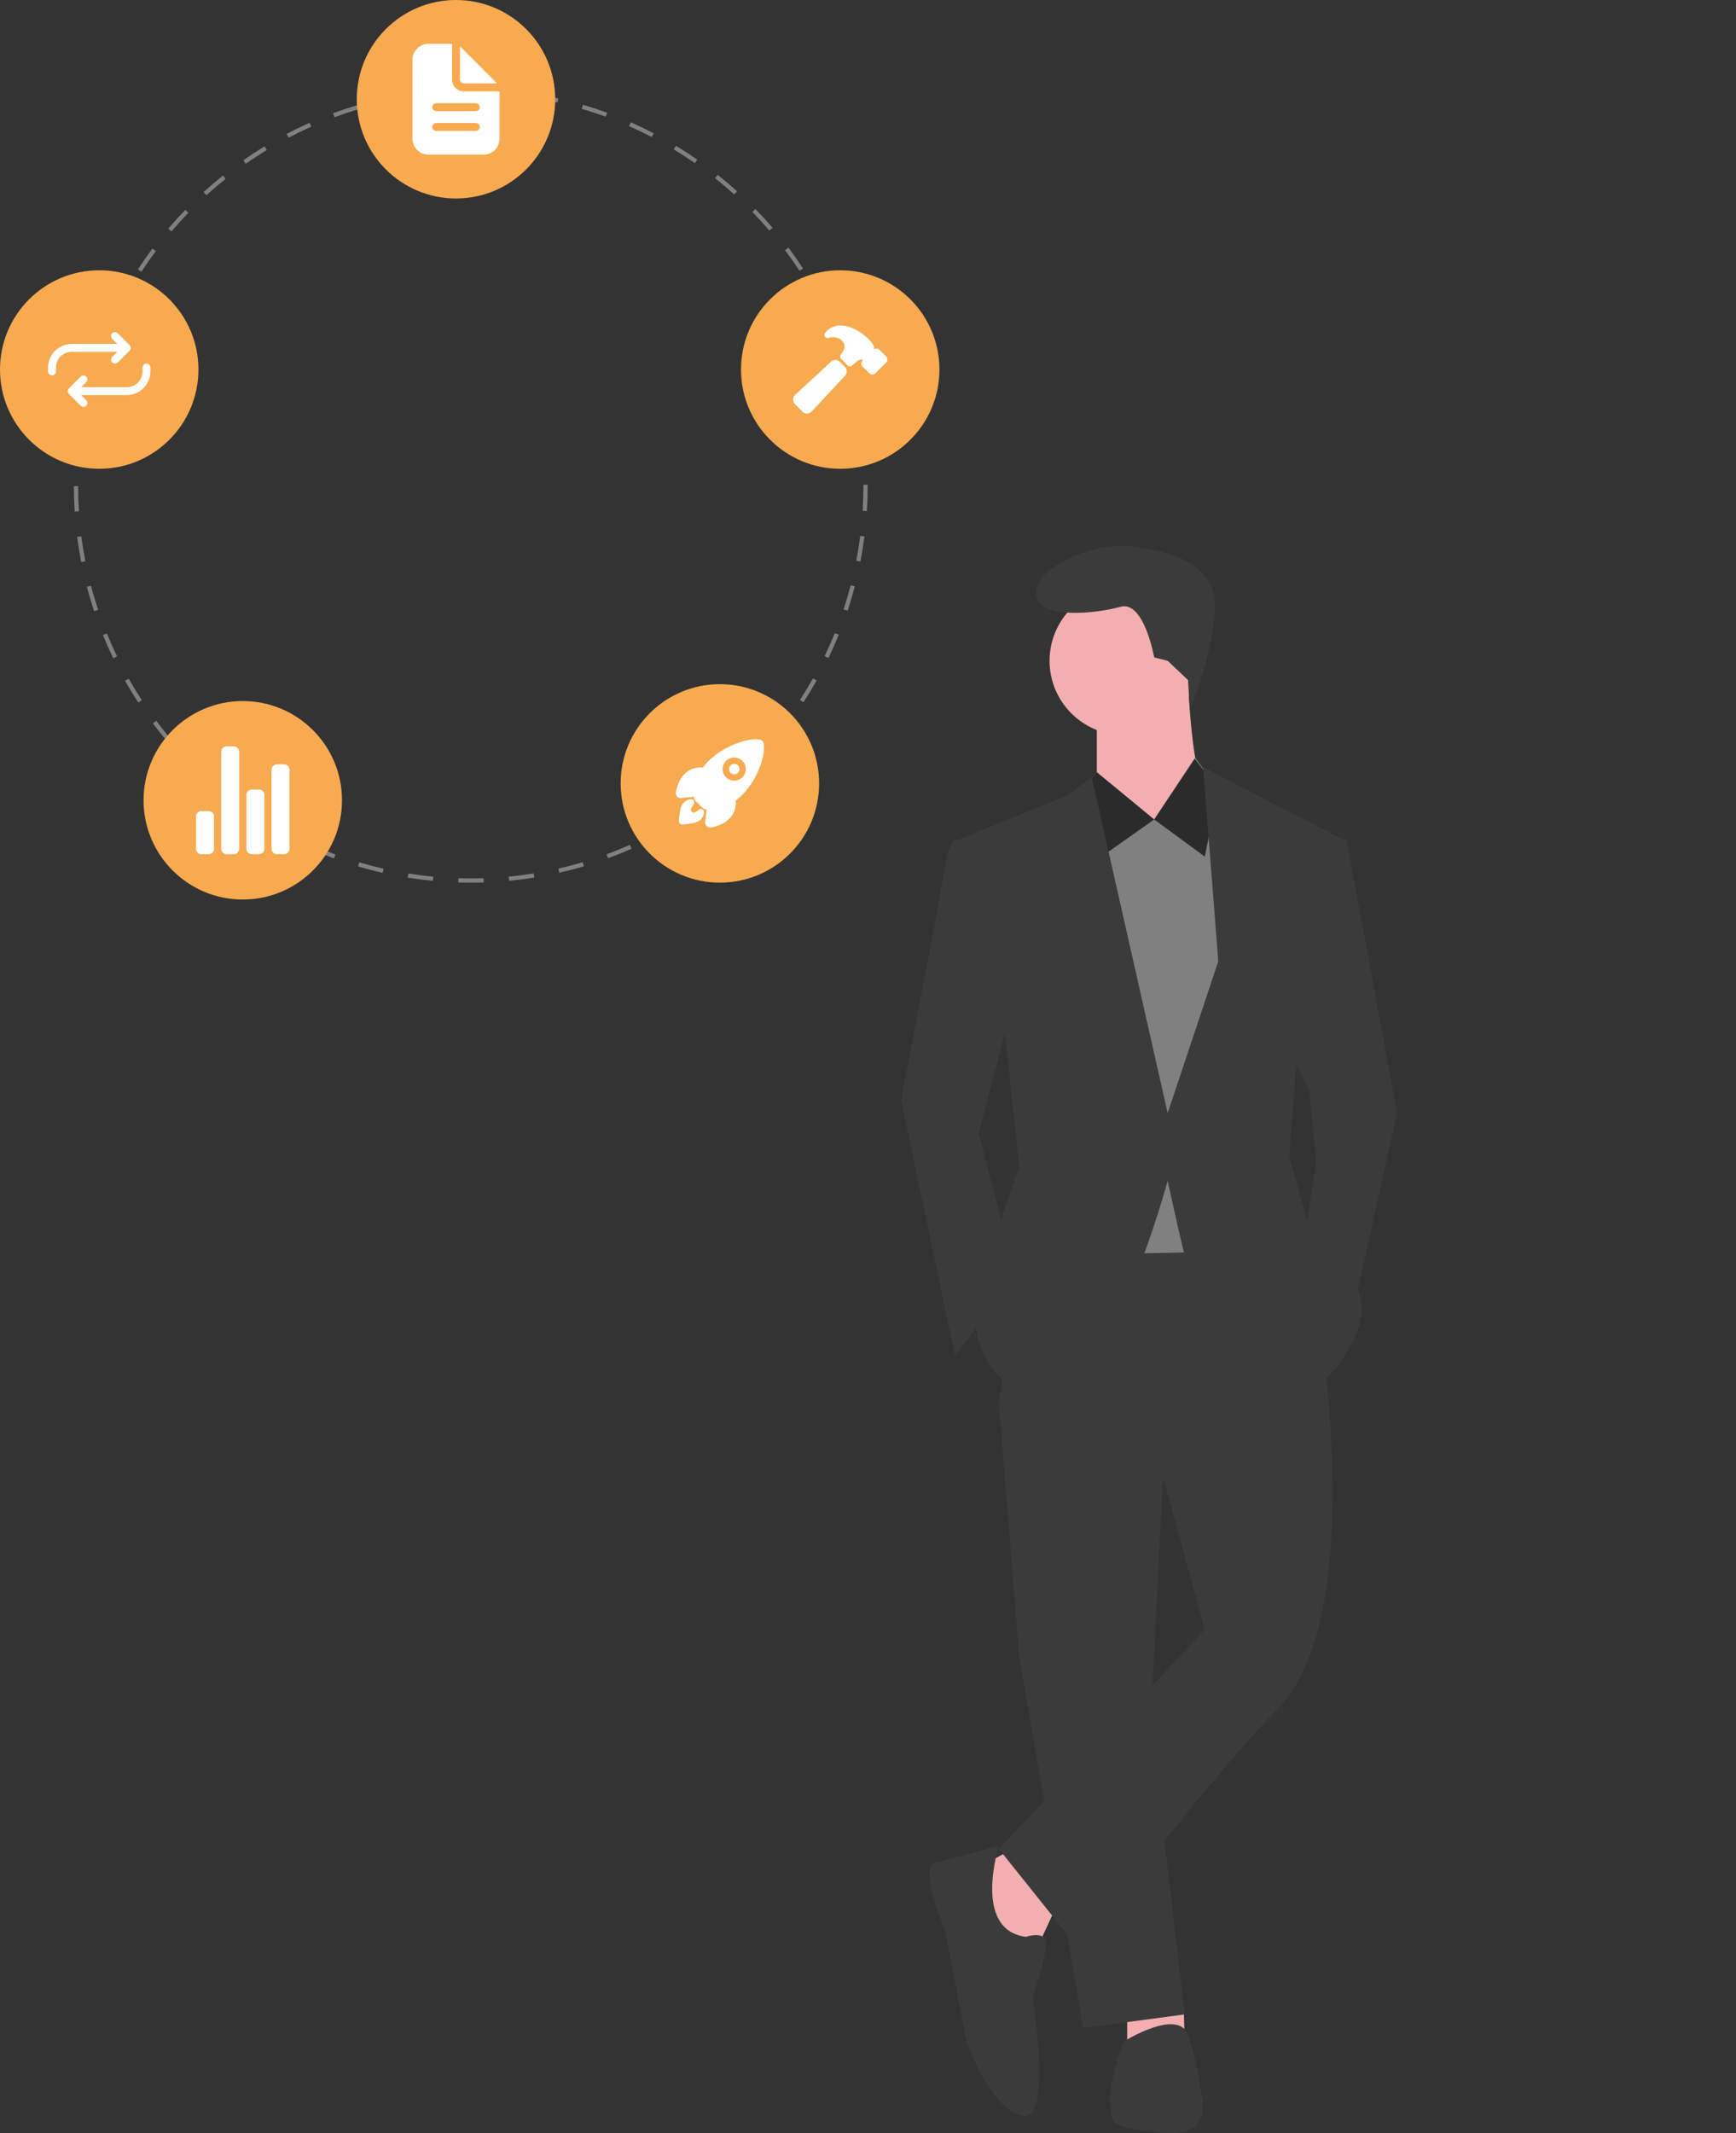 <svg width="210" height="258" viewBox="0 0 210 258" fill="none" xmlns="http://www.w3.org/2000/svg">
<rect x="0" y="0" width="210" height="258" fill="#333333" stroke="none"/>
<path d="M122.472 223.621L117.981 226.071L120.839 235.46L125.329 235.868L127.779 230.561L122.472 223.621Z" fill="#F3AFAF"/>
<path d="M136.352 242.401V246.891L143.292 246.483L143.196 242.785L136.352 242.401Z" fill="#F3AFAF"/>
<path d="M120.839 169.733L123.289 200.351L131.045 245.258L143.293 243.625L139.21 208.108L140.843 175.448L120.839 169.733Z" fill="#3B3B3B"/>
<path d="M153.498 146.871L124.105 147.28L120.839 169.733L140.843 179.123L145.742 197.085L120.839 223.621L130.637 235.869C130.637 235.869 144.517 217.089 154.723 206.475C164.929 195.861 160.03 163.609 160.03 163.609L153.498 146.871Z" fill="#3B3B3B"/>
<path d="M135.944 88.9C140.905 88.9 144.926 84.879 144.926 79.919C144.926 74.959 140.905 70.938 135.944 70.938C130.984 70.938 126.963 74.959 126.963 79.919C126.963 84.879 130.984 88.9 135.944 88.9Z" fill="#F3AFAF"/>
<path d="M132.678 86.043V95.024L138.802 104.822C138.802 104.822 148.192 97.882 146.15 96.249C144.109 94.616 143.701 81.96 143.701 81.96L132.678 86.043Z" fill="#F3AFAF"/>
<path d="M132.678 93.392L126.554 100.74L129.004 151.77L148.191 151.362L151.457 106.864L147.375 95.433L144.575 91.623L139.618 99.107L132.678 93.392Z" fill="#808080"/>
<path d="M122.88 119.928L118.39 137.074L122.88 154.22L115.532 164.018L109 132.992C109 132.992 113.899 107.68 114.307 104.823C114.715 101.965 115.532 101.557 115.532 101.557L118.798 101.965L122.88 119.928Z" fill="#3B3B3B"/>
<path d="M155.54 126.459L158.397 131.766L159.214 140.748L157.581 150.954L163.296 160.343L169.012 134.624L162.888 101.556H160.439L155.54 126.459Z" fill="#3B3B3B"/>
<path d="M120.839 223.213C120.839 223.213 115.124 224.846 113.082 225.254C111.041 225.663 114.307 233.419 114.307 233.419C114.307 233.419 116.348 244.034 116.756 246.075C117.165 248.116 120.022 255.056 123.697 255.873C127.371 256.689 124.921 241.584 124.921 241.584C124.921 241.584 126.554 236.685 126.554 235.052C126.554 233.419 124.105 234.236 124.105 234.236C117.573 233.419 120.839 223.213 120.839 223.213Z" fill="#3B3B3B"/>
<path d="M134.311 254.649C134.72 257.098 133.903 257.098 140.435 257.915C146.967 258.731 145.334 253.424 145.334 253.424C145.061 250.922 144.513 248.458 143.701 246.076C142.476 242.81 135.944 246.892 135.944 246.892C135.944 246.892 133.903 252.199 134.311 254.649Z" fill="#3B3B3B"/>
<path d="M143.712 82.246L143.924 85.876C143.924 85.876 146.559 79.919 146.967 73.796C147.375 67.672 140.435 66.447 136.353 66.039C132.27 65.631 125.33 68.489 125.33 71.754C125.33 75.02 132.678 74.204 135.536 73.387C138.394 72.571 139.619 79.511 139.619 79.511L141.252 79.919L143.712 82.246Z" fill="#3B3B3B"/>
<path d="M130.269 96.283L132.678 93.392L139.618 99.107L132.678 104.006L130.269 96.283Z" fill="#2B2B2B"/>
<path d="M147.375 95.433L144.518 91.758L139.619 99.107L145.742 103.597L147.375 95.433Z" fill="#2B2B2B"/>
<path d="M121.655 125.643L123.288 141.156L120.022 150.546L117.981 159.527C117.981 159.527 117.981 168.1 126.146 168.508C134.311 168.917 141.251 142.789 141.251 142.789C141.251 142.789 142.476 148.504 143.292 151.77C144.109 155.036 157.989 168.1 157.989 168.1C157.989 168.1 161.255 167.692 164.113 161.16C166.971 154.628 158.397 148.504 158.397 148.504L155.948 139.931L156.764 129.317L162.48 101.556L145.538 92.779L147.375 116.253L141.251 134.624L132.066 94.004L129.004 96.249L115.94 101.556L121.655 125.643Z" fill="#3B3B3B"/>
<path d="M56.97 106.747C56.46 106.743 55.945 106.74 55.439 106.724L55.454 106.214C55.955 106.229 56.468 106.236 56.97 106.237C57.475 106.237 57.989 106.228 58.499 106.212L58.516 106.722C58 106.739 57.48 106.747 56.97 106.747ZM52.368 106.532C51.352 106.435 50.325 106.305 49.316 106.144L49.397 105.64C50.395 105.799 51.41 105.928 52.416 106.023L52.368 106.532ZM61.585 106.526L61.537 106.018C62.542 105.922 63.558 105.791 64.556 105.631L64.637 106.135C63.629 106.297 62.602 106.429 61.585 106.526ZM46.295 105.561C45.3 105.336 44.298 105.074 43.318 104.785L43.463 104.295C44.432 104.581 45.423 104.84 46.408 105.063L46.295 105.561ZM67.657 105.549L67.544 105.051C68.531 104.826 69.522 104.566 70.488 104.279L70.634 104.769C69.657 105.059 68.655 105.321 67.657 105.549ZM40.397 103.818C39.437 103.465 38.475 103.077 37.54 102.663L37.747 102.196C38.672 102.605 39.623 102.99 40.573 103.339L40.397 103.818ZM73.553 103.798L73.377 103.319C74.321 102.971 75.269 102.586 76.193 102.176L76.4 102.643C75.466 103.058 74.508 103.446 73.553 103.798ZM34.765 101.326C33.861 100.854 32.958 100.345 32.082 99.814L32.347 99.377C33.214 99.903 34.107 100.406 35.001 100.873L34.765 101.326ZM79.168 101.307L78.931 100.855C79.824 100.388 80.715 99.885 81.579 99.36L81.845 99.796C80.971 100.327 80.07 100.836 79.168 101.307ZM29.502 98.134C28.665 97.55 27.835 96.93 27.035 96.292L27.354 95.893C28.145 96.524 28.966 97.137 29.794 97.715L29.502 98.134ZM84.42 98.116L84.128 97.697C84.956 97.118 85.776 96.505 86.565 95.875L86.884 96.274C86.086 96.911 85.257 97.531 84.42 98.116ZM24.691 94.297C23.934 93.61 23.19 92.89 22.48 92.157L22.847 91.802C23.549 92.527 24.286 93.239 25.035 93.919L24.691 94.297ZM89.225 94.279L88.882 93.901C89.629 93.223 90.364 92.51 91.068 91.783L91.435 92.139C90.724 92.873 89.98 93.593 89.225 94.279ZM20.41 89.882C19.747 89.105 19.101 88.297 18.489 87.48L18.898 87.174C19.503 87.982 20.142 88.782 20.798 89.55L20.41 89.882ZM93.505 89.861L93.116 89.53C93.772 88.76 94.412 87.96 95.017 87.15L95.426 87.456C94.814 88.274 94.168 89.083 93.505 89.861ZM16.725 84.96C16.167 84.104 15.629 83.221 15.127 82.334L15.572 82.082C16.068 82.96 16.6 83.834 17.153 84.681L16.725 84.96ZM97.19 84.932L96.762 84.653C97.315 83.805 97.847 82.929 98.343 82.05L98.788 82.301C98.287 83.19 97.749 84.075 97.19 84.932ZM13.701 79.611C13.257 78.692 12.837 77.747 12.453 76.803L12.926 76.611C13.306 77.544 13.721 78.479 14.161 79.388L13.701 79.611ZM100.215 79.571L99.755 79.349C100.195 78.438 100.61 77.501 100.99 76.563L101.464 76.754C101.079 77.703 100.659 78.65 100.215 79.571ZM11.387 73.916C11.064 72.946 10.769 71.954 10.51 70.967L11.004 70.837C11.26 71.814 11.552 72.795 11.872 73.755L11.387 73.916ZM102.528 73.862L102.043 73.702C102.361 72.743 102.652 71.761 102.907 70.783L103.401 70.912C103.143 71.901 102.849 72.894 102.528 73.862ZM9.824 67.968C9.629 66.966 9.464 65.944 9.334 64.931L9.84 64.865C9.969 65.868 10.133 66.879 10.326 67.87L9.824 67.968ZM104.083 67.912L103.582 67.815C103.773 66.824 103.936 65.812 104.064 64.809L104.57 64.874C104.441 65.888 104.277 66.91 104.083 67.912ZM9.038 61.869C8.973 60.851 8.939 59.816 8.938 58.793L9.449 58.793C9.45 59.805 9.483 60.828 9.548 61.836L9.038 61.869ZM104.862 61.812L104.352 61.779C104.416 60.773 104.448 59.749 104.448 58.737L104.448 58.625H104.959L104.959 58.735C104.959 59.76 104.926 60.794 104.862 61.812ZM9.541 55.75L9.031 55.719C9.095 54.699 9.191 53.668 9.319 52.656L9.826 52.719C9.7 53.721 9.604 54.741 9.541 55.75ZM104.345 55.583C104.279 54.573 104.18 53.554 104.05 52.553L104.556 52.487C104.687 53.499 104.788 54.529 104.855 55.549L104.345 55.583ZM10.304 49.714L9.803 49.617C9.996 48.615 10.224 47.605 10.481 46.616L10.975 46.745C10.721 47.723 10.495 48.722 10.304 49.714ZM103.56 49.549C103.366 48.557 103.136 47.559 102.879 46.583L103.373 46.452C103.633 47.439 103.865 48.448 104.061 49.451L103.56 49.549ZM11.836 43.825L11.351 43.665C11.672 42.695 12.029 41.721 12.412 40.772L12.886 40.963C12.506 41.902 12.153 42.865 11.836 43.825ZM102.008 43.666C101.687 42.707 101.331 41.747 100.95 40.812L101.423 40.619C101.808 41.564 102.168 42.535 102.492 43.504L102.008 43.666ZM14.118 38.175L13.657 37.953C14.1 37.032 14.579 36.113 15.081 35.222L15.526 35.473C15.03 36.354 14.556 37.263 14.118 38.175ZM99.712 38.035C99.272 37.129 98.797 36.223 98.298 35.343L98.742 35.091C99.246 35.98 99.727 36.896 100.172 37.813L99.712 38.035ZM17.105 32.867L16.677 32.588C17.234 31.732 17.826 30.882 18.437 30.063L18.847 30.368C18.242 31.179 17.656 32.02 17.105 32.867ZM96.714 32.747C96.161 31.902 95.573 31.064 94.966 30.256L95.375 29.949C95.988 30.767 96.582 31.614 97.141 32.467L96.714 32.747ZM20.744 27.986L20.355 27.655C21.017 26.877 21.712 26.11 22.422 25.375L22.79 25.73C22.087 26.457 21.399 27.216 20.744 27.986ZM93.063 27.881C92.406 27.113 91.716 26.356 91.012 25.632L91.378 25.276C92.09 26.008 92.787 26.773 93.451 27.549L93.063 27.881ZM24.974 23.61L24.63 23.232C25.386 22.544 26.173 21.872 26.969 21.234L27.288 21.633C26.5 22.264 25.722 22.929 24.974 23.61ZM88.821 23.517C88.072 22.839 87.291 22.176 86.499 21.546L86.818 21.146C87.617 21.783 88.407 22.453 89.163 23.139L88.821 23.517ZM29.724 19.808L29.431 19.39C30.266 18.804 31.132 18.238 32.004 17.707L32.27 18.143C31.407 18.669 30.55 19.229 29.724 19.808ZM84.057 19.727C83.225 19.148 82.366 18.59 81.502 18.067L81.767 17.63C82.64 18.158 83.508 18.723 84.349 19.308L84.057 19.727ZM34.916 16.645L34.679 16.192C35.582 15.719 36.513 15.268 37.445 14.853L37.653 15.319C36.73 15.73 35.81 16.176 34.916 16.645ZM78.846 16.575C77.949 16.108 77.025 15.664 76.099 15.255L76.305 14.788C77.241 15.201 78.175 15.65 79.082 16.121L78.846 16.575ZM40.468 14.174L40.291 13.695C41.248 13.341 42.23 13.013 43.209 12.721L43.355 13.21C42.387 13.499 41.415 13.823 40.468 14.174ZM73.271 14.116C72.322 13.768 71.349 13.448 70.38 13.163L70.525 12.673C71.504 12.961 72.487 13.285 73.447 13.636L73.271 14.116ZM46.299 12.435L46.185 11.938C47.178 11.71 48.194 11.512 49.204 11.348L49.286 11.852C48.287 12.014 47.282 12.21 46.299 12.435ZM67.434 12.398C66.449 12.176 65.444 11.983 64.445 11.825L64.525 11.321C65.534 11.481 66.551 11.676 67.546 11.9L67.434 12.398ZM52.305 11.461L52.255 10.953C53.269 10.854 54.302 10.787 55.325 10.753L55.342 11.264C54.33 11.297 53.308 11.364 52.305 11.461ZM61.425 11.445C60.42 11.351 59.398 11.288 58.387 11.258L58.402 10.748C59.424 10.778 60.457 10.842 61.472 10.937L61.425 11.445Z" fill="#808080"/>
<path d="M55.161 24.005C61.79 24.005 67.163 18.631 67.163 12.003C67.163 5.374 61.79 0 55.161 0C48.532 0 43.158 5.374 43.158 12.003C43.158 18.631 48.532 24.005 55.161 24.005Z" fill="#F7AA4F"/>
<path d="M101.639 56.694C108.268 56.694 113.642 51.32 113.642 44.691C113.642 38.062 108.268 32.688 101.639 32.688C95.01 32.688 89.637 38.062 89.637 44.691C89.637 51.32 95.01 56.694 101.639 56.694Z" fill="#F7AA4F"/>
<path d="M87.083 106.747C93.712 106.747 99.086 101.373 99.086 94.745C99.086 88.116 93.712 82.742 87.083 82.742C80.454 82.742 75.08 88.116 75.08 94.745C75.08 101.373 80.454 106.747 87.083 106.747Z" fill="#F7AA4F"/>
<path d="M29.368 108.79C35.997 108.79 41.371 103.416 41.371 96.787C41.371 90.158 35.997 84.785 29.368 84.785C22.739 84.785 17.366 90.158 17.366 96.787C17.366 103.416 22.739 108.79 29.368 108.79Z" fill="#F7AA4F"/>
<path d="M12.003 56.694C18.631 56.694 24.005 51.32 24.005 44.691C24.005 38.062 18.631 32.688 12.003 32.688C5.374 32.688 0 38.062 0 44.691C0 51.32 5.374 56.694 12.003 56.694Z" fill="#F7AA4F"/>
<path d="M60.305 11.046H56.118C55.737 11.046 55.372 10.894 55.103 10.625C54.834 10.356 54.683 9.991 54.683 9.61V5.424C54.683 5.408 54.679 5.392 54.673 5.378C54.667 5.363 54.659 5.35 54.648 5.339C54.636 5.328 54.623 5.319 54.609 5.313C54.594 5.307 54.579 5.304 54.563 5.304H51.812C51.304 5.304 50.817 5.506 50.459 5.864C50.1 6.223 49.898 6.71 49.898 7.218V16.787C49.898 17.295 50.1 17.782 50.459 18.14C50.817 18.499 51.304 18.701 51.812 18.701H58.51C59.018 18.701 59.505 18.499 59.864 18.14C60.223 17.782 60.424 17.295 60.424 16.787V11.165C60.424 11.149 60.421 11.134 60.415 11.119C60.409 11.105 60.4 11.092 60.389 11.081C60.378 11.069 60.365 11.061 60.35 11.055C60.336 11.049 60.32 11.046 60.305 11.046ZM57.553 15.83H52.769C52.642 15.83 52.52 15.78 52.43 15.69C52.341 15.6 52.29 15.479 52.29 15.352C52.29 15.225 52.341 15.103 52.43 15.013C52.52 14.924 52.642 14.873 52.769 14.873H57.553C57.68 14.873 57.802 14.924 57.892 15.013C57.981 15.103 58.032 15.225 58.032 15.352C58.032 15.479 57.981 15.6 57.892 15.69C57.802 15.78 57.68 15.83 57.553 15.83ZM57.553 13.438H52.769C52.642 13.438 52.52 13.387 52.43 13.298C52.341 13.208 52.29 13.086 52.29 12.959C52.29 12.832 52.341 12.711 52.43 12.621C52.52 12.531 52.642 12.481 52.769 12.481H57.553C57.68 12.481 57.802 12.531 57.892 12.621C57.981 12.711 58.032 12.832 58.032 12.959C58.032 13.086 57.981 13.208 57.892 13.298C57.802 13.387 57.68 13.438 57.553 13.438Z" fill="white"/>
<path d="M60.042 9.987L55.742 5.686C55.733 5.678 55.723 5.672 55.711 5.67C55.7 5.668 55.688 5.669 55.677 5.673C55.666 5.678 55.656 5.685 55.65 5.695C55.643 5.705 55.64 5.717 55.64 5.728V9.61C55.64 9.737 55.69 9.859 55.78 9.949C55.87 10.038 55.991 10.089 56.118 10.089H60C60.012 10.089 60.023 10.085 60.033 10.079C60.043 10.072 60.05 10.063 60.055 10.052C60.059 10.041 60.061 10.029 60.058 10.017C60.056 10.006 60.05 9.995 60.042 9.987Z" fill="white"/>
<path d="M88.819 92.38C88.672 92.38 88.529 92.431 88.416 92.524C88.302 92.618 88.224 92.748 88.195 92.892C88.167 93.036 88.189 93.186 88.259 93.316C88.328 93.446 88.44 93.547 88.576 93.603C88.712 93.66 88.864 93.667 89.004 93.624C89.145 93.582 89.267 93.491 89.349 93.369C89.43 93.246 89.467 93.1 89.452 92.953C89.438 92.807 89.373 92.67 89.269 92.566C89.21 92.507 89.14 92.46 89.063 92.428C88.985 92.396 88.903 92.38 88.819 92.38Z" fill="white"/>
<path d="M92.36 89.837V89.835C92.34 89.746 92.296 89.665 92.232 89.601C92.168 89.536 92.088 89.491 92 89.47C91.289 89.297 90.172 89.481 88.934 89.977C87.743 90.44 86.654 91.13 85.727 92.008C85.473 92.26 85.238 92.529 85.022 92.814C84.546 92.781 84.069 92.858 83.626 93.039C82.25 93.644 81.857 95.194 81.753 95.83C81.738 95.921 81.744 96.013 81.77 96.101C81.797 96.189 81.843 96.269 81.906 96.336C81.969 96.403 82.046 96.455 82.132 96.487C82.218 96.519 82.31 96.531 82.401 96.522H82.404L83.937 96.354C83.939 96.374 83.941 96.392 83.942 96.408C83.962 96.595 84.046 96.769 84.178 96.902L84.927 97.65C85.059 97.784 85.233 97.867 85.42 97.887L85.471 97.892L85.305 99.423V99.426C85.296 99.504 85.304 99.583 85.326 99.658C85.349 99.733 85.385 99.802 85.435 99.863C85.484 99.924 85.545 99.974 85.614 100.012C85.683 100.049 85.758 100.072 85.836 100.08C85.854 100.082 85.873 100.083 85.891 100.083C85.924 100.083 85.957 100.081 85.99 100.075C86.63 99.972 88.179 99.584 88.783 98.201C88.962 97.76 89.039 97.285 89.008 96.81C89.294 96.595 89.565 96.36 89.817 96.106C90.695 95.187 91.386 94.106 91.85 92.924C92.344 91.7 92.529 90.574 92.36 89.837ZM89.809 94.005C89.613 94.201 89.363 94.334 89.092 94.388C88.82 94.442 88.538 94.415 88.282 94.309C88.026 94.203 87.808 94.024 87.654 93.793C87.5 93.563 87.417 93.292 87.417 93.015C87.417 92.738 87.499 92.468 87.653 92.237C87.807 92.007 88.025 91.827 88.281 91.721C88.537 91.615 88.819 91.587 89.09 91.641C89.362 91.695 89.612 91.828 89.808 92.024L89.809 92.025C90.071 92.283 90.22 92.636 90.223 93.004C90.226 93.373 90.082 93.727 89.823 93.99L89.809 94.005Z" fill="white"/>
<path d="M84.841 97.853C84.749 97.842 84.655 97.864 84.579 97.917C84.426 98.021 84.273 98.124 84.119 98.224C84.052 98.267 83.972 98.287 83.893 98.279C83.814 98.272 83.739 98.237 83.681 98.183C83.624 98.128 83.586 98.055 83.575 97.976C83.563 97.897 83.579 97.817 83.618 97.748L83.908 97.247C83.949 97.186 83.972 97.115 83.974 97.042C83.976 96.969 83.957 96.896 83.919 96.834C83.881 96.771 83.825 96.721 83.759 96.689C83.693 96.657 83.62 96.644 83.547 96.653C83.225 96.694 82.927 96.84 82.698 97.069C82.61 97.157 82.345 97.422 82.202 98.434C82.162 98.725 82.136 99.017 82.126 99.31C82.124 99.361 82.133 99.41 82.151 99.457C82.169 99.504 82.196 99.546 82.23 99.583C82.265 99.619 82.306 99.648 82.352 99.669C82.398 99.689 82.447 99.7 82.497 99.701C82.5 99.701 82.504 99.701 82.507 99.701H82.516C82.81 99.691 83.103 99.666 83.394 99.625C84.406 99.482 84.671 99.217 84.758 99.129C84.989 98.9 85.135 98.6 85.173 98.278C85.185 98.177 85.157 98.076 85.095 97.997C85.032 97.917 84.941 97.865 84.841 97.853Z" fill="white"/>
<path d="M25.237 103.309H24.368C24.195 103.309 24.029 103.241 23.907 103.118C23.784 102.996 23.716 102.83 23.716 102.657V98.744C23.716 98.571 23.784 98.405 23.907 98.283C24.029 98.16 24.195 98.092 24.368 98.092H25.237C25.41 98.092 25.576 98.16 25.699 98.283C25.821 98.405 25.89 98.571 25.89 98.744V102.657C25.89 102.83 25.821 102.996 25.699 103.118C25.576 103.241 25.41 103.309 25.237 103.309Z" fill="white"/>
<path d="M31.325 103.309H30.455C30.282 103.309 30.116 103.241 29.994 103.118C29.872 102.996 29.803 102.83 29.803 102.657V96.135C29.803 95.962 29.872 95.796 29.994 95.674C30.116 95.551 30.282 95.483 30.455 95.483H31.325C31.498 95.483 31.664 95.551 31.786 95.674C31.908 95.796 31.977 95.962 31.977 96.135V102.657C31.977 102.83 31.908 102.996 31.786 103.118C31.664 103.241 31.498 103.309 31.325 103.309Z" fill="white"/>
<path d="M34.369 103.309H33.499C33.326 103.309 33.16 103.241 33.038 103.118C32.916 102.996 32.847 102.83 32.847 102.657V93.091C32.847 92.918 32.916 92.752 33.038 92.63C33.16 92.508 33.326 92.439 33.499 92.439H34.369C34.542 92.439 34.708 92.508 34.83 92.63C34.952 92.752 35.021 92.918 35.021 93.091V102.657C35.021 102.83 34.952 102.996 34.83 103.118C34.708 103.241 34.542 103.309 34.369 103.309Z" fill="white"/>
<path d="M28.281 103.309H27.412C27.238 103.309 27.073 103.24 26.95 103.118C26.828 102.996 26.759 102.83 26.759 102.657V90.917C26.759 90.744 26.828 90.578 26.95 90.455C27.073 90.333 27.238 90.264 27.412 90.264H28.281C28.454 90.264 28.62 90.333 28.742 90.455C28.865 90.578 28.933 90.744 28.933 90.917V102.657C28.933 102.742 28.916 102.827 28.884 102.906C28.851 102.985 28.803 103.057 28.742 103.118C28.682 103.178 28.61 103.226 28.531 103.259C28.452 103.292 28.367 103.309 28.281 103.309Z" fill="white"/>
<path d="M102.214 44.377L101.593 43.755C101.451 43.613 101.258 43.532 101.057 43.532C100.855 43.532 100.662 43.611 100.519 43.752L96.199 47.739C96.041 47.879 95.944 48.076 95.929 48.287C95.925 48.392 95.942 48.497 95.979 48.595C96.017 48.693 96.075 48.782 96.148 48.857L97.076 49.795L97.078 49.797C97.222 49.94 97.415 50.02 97.618 50.021H97.646C97.751 50.015 97.854 49.989 97.948 49.943C98.043 49.898 98.127 49.834 98.197 49.755L102.212 45.456C102.355 45.313 102.436 45.12 102.437 44.918C102.438 44.716 102.359 44.522 102.216 44.379L102.214 44.377Z" fill="white"/>
<path d="M107.207 43.12L107.2 43.112L106.385 42.305C106.337 42.258 106.28 42.22 106.218 42.194C106.155 42.169 106.088 42.156 106.021 42.156C105.912 42.157 105.805 42.191 105.717 42.255C105.717 42.245 105.718 42.235 105.719 42.226C105.752 42.017 105.708 41.804 105.595 41.626C105.415 41.384 105.218 41.155 105.005 40.942L105.003 40.94C104.407 40.368 103.706 39.916 102.94 39.609C102.539 39.444 102.11 39.36 101.676 39.36C101.116 39.355 100.571 39.546 100.136 39.9C100.012 40.018 99.899 40.147 99.798 40.286C99.75 40.352 99.725 40.432 99.726 40.514C99.727 40.596 99.754 40.676 99.804 40.741C99.854 40.806 99.924 40.853 100.003 40.875C100.081 40.898 100.165 40.894 100.242 40.865C100.309 40.84 100.377 40.819 100.446 40.802C100.59 40.772 100.738 40.763 100.885 40.775C101.19 40.807 101.482 40.914 101.734 41.087C101.876 41.206 101.989 41.356 102.064 41.525C102.14 41.695 102.175 41.879 102.169 42.064C102.063 42.365 101.902 42.644 101.693 42.885C101.637 42.958 101.61 43.049 101.617 43.141C101.623 43.233 101.662 43.319 101.728 43.385L102.546 44.203C102.615 44.272 102.708 44.312 102.805 44.315C102.903 44.318 102.997 44.283 103.07 44.218C103.301 44.011 103.654 43.7 103.777 43.623C103.883 43.553 104.002 43.506 104.127 43.485C104.22 43.476 104.314 43.496 104.396 43.542C104.396 43.546 104.396 43.55 104.394 43.554C104.393 43.558 104.391 43.561 104.388 43.564L104.345 43.605L104.338 43.612C104.242 43.708 104.188 43.838 104.187 43.974C104.187 44.11 104.241 44.24 104.337 44.336L104.339 44.339L105.154 45.146C105.202 45.193 105.259 45.231 105.321 45.257C105.384 45.282 105.451 45.295 105.518 45.295C105.653 45.295 105.783 45.242 105.88 45.147L107.201 43.843C107.205 43.838 107.21 43.833 107.214 43.828C107.303 43.731 107.351 43.604 107.35 43.473C107.349 43.341 107.298 43.215 107.207 43.12Z" fill="white"/>
<path d="M13.908 43.977C13.814 43.977 13.722 43.949 13.644 43.896C13.565 43.844 13.504 43.77 13.468 43.683C13.432 43.596 13.423 43.5 13.441 43.407C13.459 43.315 13.505 43.23 13.571 43.163L14.664 42.071L13.571 40.979C13.482 40.889 13.432 40.768 13.432 40.642C13.432 40.515 13.482 40.394 13.571 40.305C13.661 40.215 13.782 40.165 13.908 40.165C14.035 40.165 14.156 40.215 14.245 40.305L15.675 41.734C15.719 41.778 15.754 41.831 15.778 41.889C15.802 41.947 15.814 42.008 15.814 42.071C15.814 42.133 15.802 42.196 15.778 42.253C15.754 42.311 15.719 42.364 15.675 42.408L14.245 43.837C14.201 43.881 14.149 43.917 14.091 43.941C14.033 43.965 13.971 43.977 13.908 43.977Z" fill="white"/>
<path d="M6.285 45.405C6.223 45.405 6.161 45.392 6.103 45.368C6.045 45.344 5.993 45.309 5.948 45.265C5.904 45.221 5.869 45.168 5.845 45.111C5.821 45.053 5.809 44.991 5.809 44.928V44.452C5.813 43.695 6.115 42.97 6.65 42.435C7.185 41.9 7.909 41.597 8.666 41.593H14.861C14.987 41.593 15.108 41.644 15.198 41.733C15.287 41.822 15.337 41.943 15.337 42.07C15.337 42.196 15.287 42.317 15.198 42.407C15.108 42.496 14.987 42.546 14.861 42.546H8.667C8.163 42.549 7.679 42.751 7.323 43.108C6.966 43.465 6.764 43.949 6.762 44.453V44.928C6.762 44.991 6.749 45.053 6.725 45.111C6.701 45.168 6.666 45.221 6.622 45.265C6.578 45.309 6.525 45.344 6.468 45.368C6.41 45.392 6.348 45.405 6.285 45.405Z" fill="white"/>
<path d="M10.097 49.217C10.034 49.217 9.973 49.205 9.915 49.181C9.857 49.157 9.804 49.122 9.76 49.078L8.331 47.648C8.287 47.604 8.252 47.552 8.228 47.494C8.204 47.436 8.191 47.374 8.191 47.312C8.191 47.249 8.204 47.187 8.228 47.129C8.252 47.072 8.287 47.019 8.331 46.975L9.76 45.545C9.85 45.456 9.971 45.406 10.097 45.406C10.223 45.406 10.344 45.456 10.434 45.546C10.523 45.635 10.573 45.756 10.573 45.882C10.573 46.009 10.523 46.13 10.434 46.219L9.342 47.312L10.434 48.404C10.501 48.471 10.546 48.556 10.564 48.648C10.583 48.74 10.573 48.836 10.537 48.923C10.501 49.01 10.44 49.085 10.362 49.137C10.284 49.189 10.191 49.217 10.097 49.217Z" fill="white"/>
<path d="M9.144 47.787C9.018 47.787 8.897 47.737 8.807 47.648C8.718 47.559 8.668 47.437 8.668 47.311C8.668 47.185 8.718 47.063 8.807 46.974C8.897 46.885 9.018 46.835 9.144 46.835H15.338C15.842 46.832 16.326 46.63 16.682 46.273C17.039 45.916 17.241 45.432 17.243 44.927V44.452C17.243 44.326 17.294 44.205 17.383 44.115C17.472 44.026 17.593 43.976 17.72 43.976C17.846 43.976 17.967 44.026 18.057 44.115C18.146 44.205 18.196 44.326 18.196 44.452V44.929C18.192 45.686 17.89 46.41 17.355 46.946C16.82 47.481 16.096 47.783 15.339 47.787L9.144 47.787Z" fill="white"/>
</svg>
